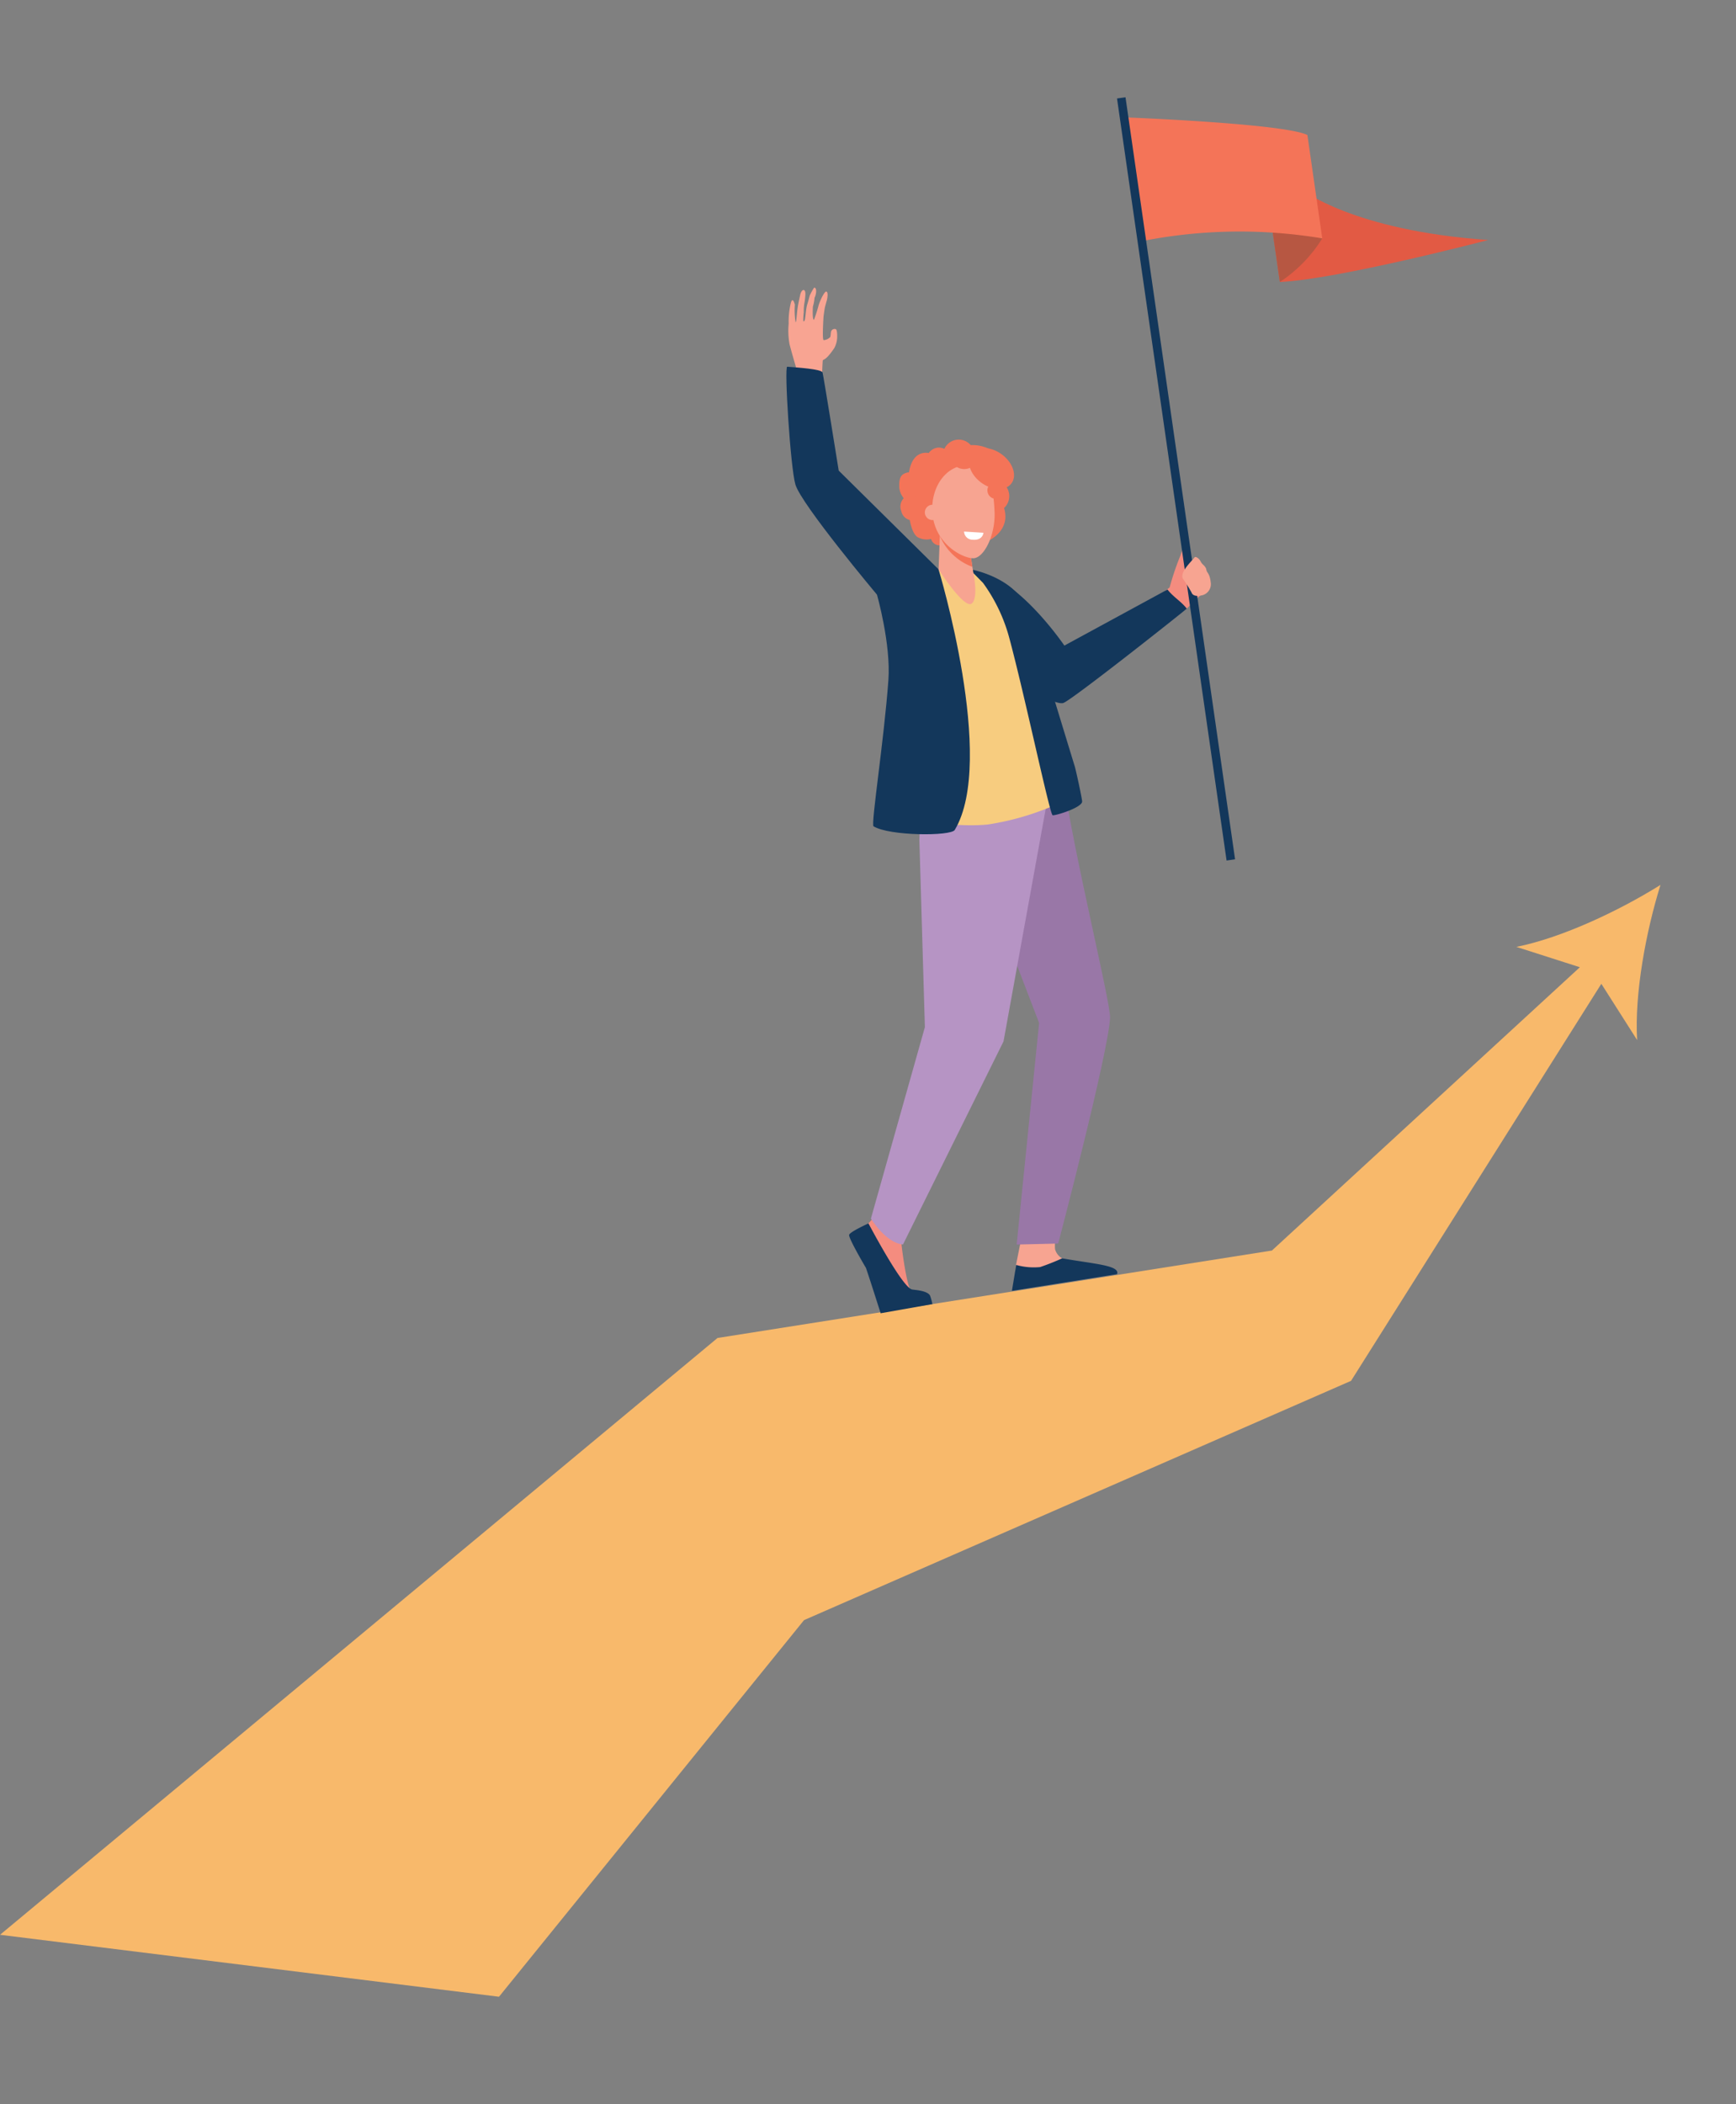 <svg xmlns="http://www.w3.org/2000/svg" xmlns:xlink="http://www.w3.org/1999/xlink" width="240.279" height="291.134" viewBox="0 0 240.279 291.134"><rect x="0" y="0" width="240.279" height="291.134" fill="#808080" stroke="none"/><defs><clipPath id="a"><rect width="213.19" height="270.331" transform="translate(0 0)" fill="#7c7c7c"/></clipPath></defs><g transform="matrix(0.995, 0.105, -0.105, 0.995, 28.257, 0.001)"><g transform="translate(0 -0.001)" clip-path="url(#a)"><path d="M213.19,582.89c-5.291,4.139-12.784,8.7-18.921,10.613l9.029,1.876-38.254,43.434-75,20.074L0,751.382l69.542,1.277,36.5-56.226,71.78-40.849,28.671-58.239,5.741,7.22c-1.057-6.34-.354-15.086.959-21.674" transform="translate(0 -482.328)" fill="#f8b96b"/><path d="M867.539,58.524s7.635,4.942,26.454,4.27c0,0-20.171,7.617-28.057,8.8l-3.246-12.82Z" transform="translate(-713.857 -48.427)" fill="#e25a44"/><path d="M878.592,80.1a19.445,19.445,0,0,1-5.2,6.61L871.7,80.031l.109-3.232Z" transform="translate(-721.311 -63.549)" fill="#b75742"/><path d="M743.427,12.6s22.049-1.49,25.479-.23l3.544,14a69.56,69.56,0,0,0-24.778,3Z" transform="translate(-615.169 -9.818)" fill="#f47458"/><path d="M630.938,906.154s-1.062,1.734-.966,2.247,1.373,5.949,2.077,6.309,2.486.289,2.086,1c-.3.534-3.488,1.243-5.613,1.658-.62.121-2.624-4.566-3.048-5.222-.616-.953-2.066-3.083-1.93-3.891A6.291,6.291,0,0,1,625.052,906a9.9,9.9,0,0,0,1.58-2.852Z" transform="translate(-515.962 -747.331)" fill="#f48c7f"/><path d="M754.139,911.322s-.359,3.886-.359,3.9c.049.589.033,2.079.163,2.592.489,1.93,8.288-3.841,6.121-4.2a2.125,2.125,0,0,1-1.131-1.153,4.661,4.661,0,0,1,.155-2.467Z" transform="translate(-623.736 -752.994)" fill="#f7a491"/><path d="M676.524,512.722s2.253,6.233,2.277,6.328c2.619,10.343,9.784,30.027,9.887,32.071.25,4.984-3.862,31.771-3.862,31.771l-5.7.74L679,552.837,673.4,541.849l-9.59-22.1Z" transform="translate(-549.285 -424.266)" fill="#9977a7"/><path d="M634.889,529.853l.484,6.326,3.474,25.66L634.2,588.953s2.42,3.162,4.791,3.091l10.881-29.386,2.587-34.731-2.177-7.02Z" transform="translate(-524.787 -431.039)" fill="#b694c4"/><path d="M620.711,919.372s5.57,8.332,6.954,8.452c.368.032,2.065-.081,2.552.559a7.708,7.708,0,0,1,.458,1.157l-6.988,2.011s-1.889-4.331-2.676-6.018c0,0-2.89-3.876-2.791-4.32s2.491-1.84,2.491-1.84" transform="translate(-511.562 -760.759)" fill="#13375b"/><path d="M752.713,936.1l.213-3.627a8.929,8.929,0,0,0,3.327-.057,32.709,32.709,0,0,0,2.9-1.52c4.525.317,8.116.118,7.774,1.382Z" transform="translate(-622.853 -770.294)" fill="#13375b"/><path d="M815.391,360.307l3.013,2.312c.581-.448,1.85-2.332,2.673-2.919l-2.753-3a.8.8,0,0,1-.322-.719,2.493,2.493,0,0,1,.076-.463c.086-.237.163-.52.249-.758s-.483-.715-.781-.8-.4,1.06-.527,1.4a37.082,37.082,0,0,0-.951,4.3Z" transform="translate(-674.718 -292.887)" fill="#f48c7f"/><path d="M680.055,391.228c-.846-.9-2.041-1.41-2.927-2.348l-13.373,9.208s-10.338-12.226-15.952-7.894a93.236,93.236,0,0,0,6.943,9.99c3.434,4.252,8.676,6.28,9.7,5.81,1.153-.529,15.309-14.4,15.609-14.767" transform="translate(-536.042 -321.789)" fill="#13375b"/><path d="M493.291,186.029c.442,1.178,1.207,3.032,1.207,3.032.022.533.131,2.746.272,5.459l3.763-2.061a42.973,42.973,0,0,1-.434-4.667c.122-.245.407.008,1.409-1.873a3.41,3.41,0,0,0,.247-1.445s-.061-1.11-.321-1.182a.517.517,0,0,0-.59.327c-.067.2.01.641-.056.843a1.379,1.379,0,0,1-.853.517c-.242.017-.364-3.26-.364-3.26s.023-.936.055-1.246c.027-.264.17-1.045.17-1.045s.142-1.125-.207-1.168c-.206-.025-.608.924-.843,1.908a19.183,19.183,0,0,1-.446,2.159c-.257,0-.338-1.8-.338-1.8a5.758,5.758,0,0,0,.1-1.229c.18-.5.232-1.393-.195-1.415a7.3,7.3,0,0,0-.5,1.173s-.122.808-.2,1.189c-.145.671-.055,1.693-.117,2.156-.051.385-.158.242-.2.263a9.4,9.4,0,0,1-.062-1.221,7.2,7.2,0,0,1-.052-1.185,8.621,8.621,0,0,0,.02-1.26c-.044-.929-.612-.764-.71.1-.037.33-.076.689-.113,1.053-.144,1.417.026,2.745-.122,2.774a10.088,10.088,0,0,1-.357-2.4s-.458-1.3-.6-.025a10.905,10.905,0,0,0,.022,2.707,10.529,10.529,0,0,0,.414,2.816" transform="translate(-407.767 -147.194)" fill="#f8a492"/><path d="M604.235,287.393a2.18,2.18,0,0,0-3.576.9,1.621,1.621,0,0,0-2.056.8s-2.335-.406-2.474,3.029c0,0-1.186-.078-1.172,1.318a3.435,3.435,0,0,0,.825,2.231,1.664,1.664,0,0,0-.143,1.8,1.579,1.579,0,0,0,1.293,1.1s.46,1.786,1.314,2.238a2.586,2.586,0,0,0,1.894.059,1.223,1.223,0,0,0,1.312.751c.908-.2,1.94-1.211,3.016-.942a11.064,11.064,0,0,0,3.694-.469s2.835-1.7,1.568-4.651a2.256,2.256,0,0,0-.182-3.152s.683-2.791-1.5-4.125a5.23,5.23,0,0,0-3.815-.892" transform="translate(-492.313 -237.298)" fill="#f47458"/><path d="M634.242,390.881l-4.618-2.376s-4.1.6-4.612.66-1.467,19.176-1.548,26.335.793,8.32.793,8.32,6.685.676,11.448-.333a37.193,37.193,0,0,0,10.259-4.434s-5.918-13.024-7.278-17.149-4.445-11.023-4.445-11.023" transform="translate(-515.899 -321.479)" fill="#f7cc7f"/><path d="M519.312,268.715,504.144,256.59s-3.456-12.782-3.648-13.256-3.574-.32-4.942-.288c-.439.01,1.9,13.83,2.832,16.082,1.1,2.66,12.82,13.965,12.82,13.965s2.651,6.571,2.813,11.607c.269,8.364-.326,19.986.071,20.3,2.361,1.117,10.8.246,11.231-.677,4.739-10.192-6.01-35.607-6.01-35.607" transform="translate(-410.015 -201.076)" fill="#13375b"/><path d="M635.34,356l.691,2.659s1.287,3.8.328,4.673-5.04-4.215-5.04-4.215l-.468-6.892Z" transform="translate(-522.015 -291.459)" fill="#f7a491"/><path d="M631,354.459a7.826,7.826,0,0,0,4.923,3.8L635.341,356l-4.489-3.776Z" transform="translate(-522.016 -291.458)" fill="#f47458"/><path d="M595.1,319.3c.126,1.043.822,1.817,1.554,1.729s1.222-1.006,1.1-2.049-.822-1.817-1.553-1.728-1.223,1.006-1.1,2.049" transform="translate(-492.418 -262.515)" fill="#f47458"/><path d="M615.364,296.62c.073.6.853,1,1.743.89s1.553-.681,1.481-1.28-.853-1-1.743-.89-1.553.681-1.481,1.28" transform="translate(-509.195 -244.372)" fill="#f47458"/><path d="M626.019,307.086a3.638,3.638,0,0,1,5.075,2.306,27.49,27.49,0,0,1,.713,3.432c.439,3.15-.823,6.42-2.257,6.593s-5.643-1.391-6.328-5.855c-.423-2.756.654-5.437,2.8-6.477" transform="translate(-515.627 -253.807)" fill="#f7a491"/><path d="M620.084,342.195a1.06,1.06,0,1,1-1.184-1.136,1.172,1.172,0,0,1,1.184,1.136" transform="translate(-511.389 -282.213)" fill="#f7a491"/><path d="M653.133,292.1c1.623.994,2.357,2.713,1.641,3.841s-2.613,1.235-4.236.242-2.357-2.713-1.641-3.841,2.613-1.236,4.235-.242" transform="translate(-536.721 -241.14)" fill="#f47458"/><path d="M639.789,299.947c.062.51-.5,1-1.263,1.089s-1.425-.247-1.487-.757.5-1,1.263-1.09,1.425.247,1.486.757" transform="translate(-527.132 -247.56)" fill="#f47458"/><path d="M668.162,318.464a1.182,1.182,0,1,1-1.317-1.045,1.189,1.189,0,0,1,1.317,1.045" transform="translate(-550.94 -262.65)" fill="#f47458"/><path d="M669.056,394.564s6.412,15.155,8.692,20.5c.247.578,1.487,4.355,1.532,4.733.1.837-3.413,2.34-3.853,2.329-.394-.009-5.555-16.015-8.555-23.79a23.114,23.114,0,0,0-4.4-7.157l-1.457-1.2-.141-.45s6.511.58,8.177,5.041" transform="translate(-546.862 -322.321)" fill="#13375b"/><rect width="1.186" height="106.471" transform="translate(127.015 0.291) rotate(-14.208)" fill="#13375b"/><path d="M832.388,363.851a3.6,3.6,0,0,0-.209-.695,1.977,1.977,0,0,0-.4-.637,1.208,1.208,0,0,1-.2-.421.745.745,0,0,0-.09-.167l0,0a1.682,1.682,0,0,0-.394-.381,1.777,1.777,0,0,1-.425-.461,1.276,1.276,0,0,0-.477-.42c-.19-.093-.336-.1-.4.022-.315.542-1.892,2.27-1.253,3.106a19.942,19.942,0,0,1,1.375,1.759c.2.454.89.422,1.3.264a1.579,1.579,0,0,0,1.177-1.965" transform="translate(-685.466 -298.386)" fill="#f7a491"/><path d="M650.677,359.234a1.173,1.173,0,0,0,1.286,1c1.44-.021,1.4-1.114,1.4-1.114Z" transform="translate(-538.421 -297.162)" fill="#fff"/></g></g></svg>